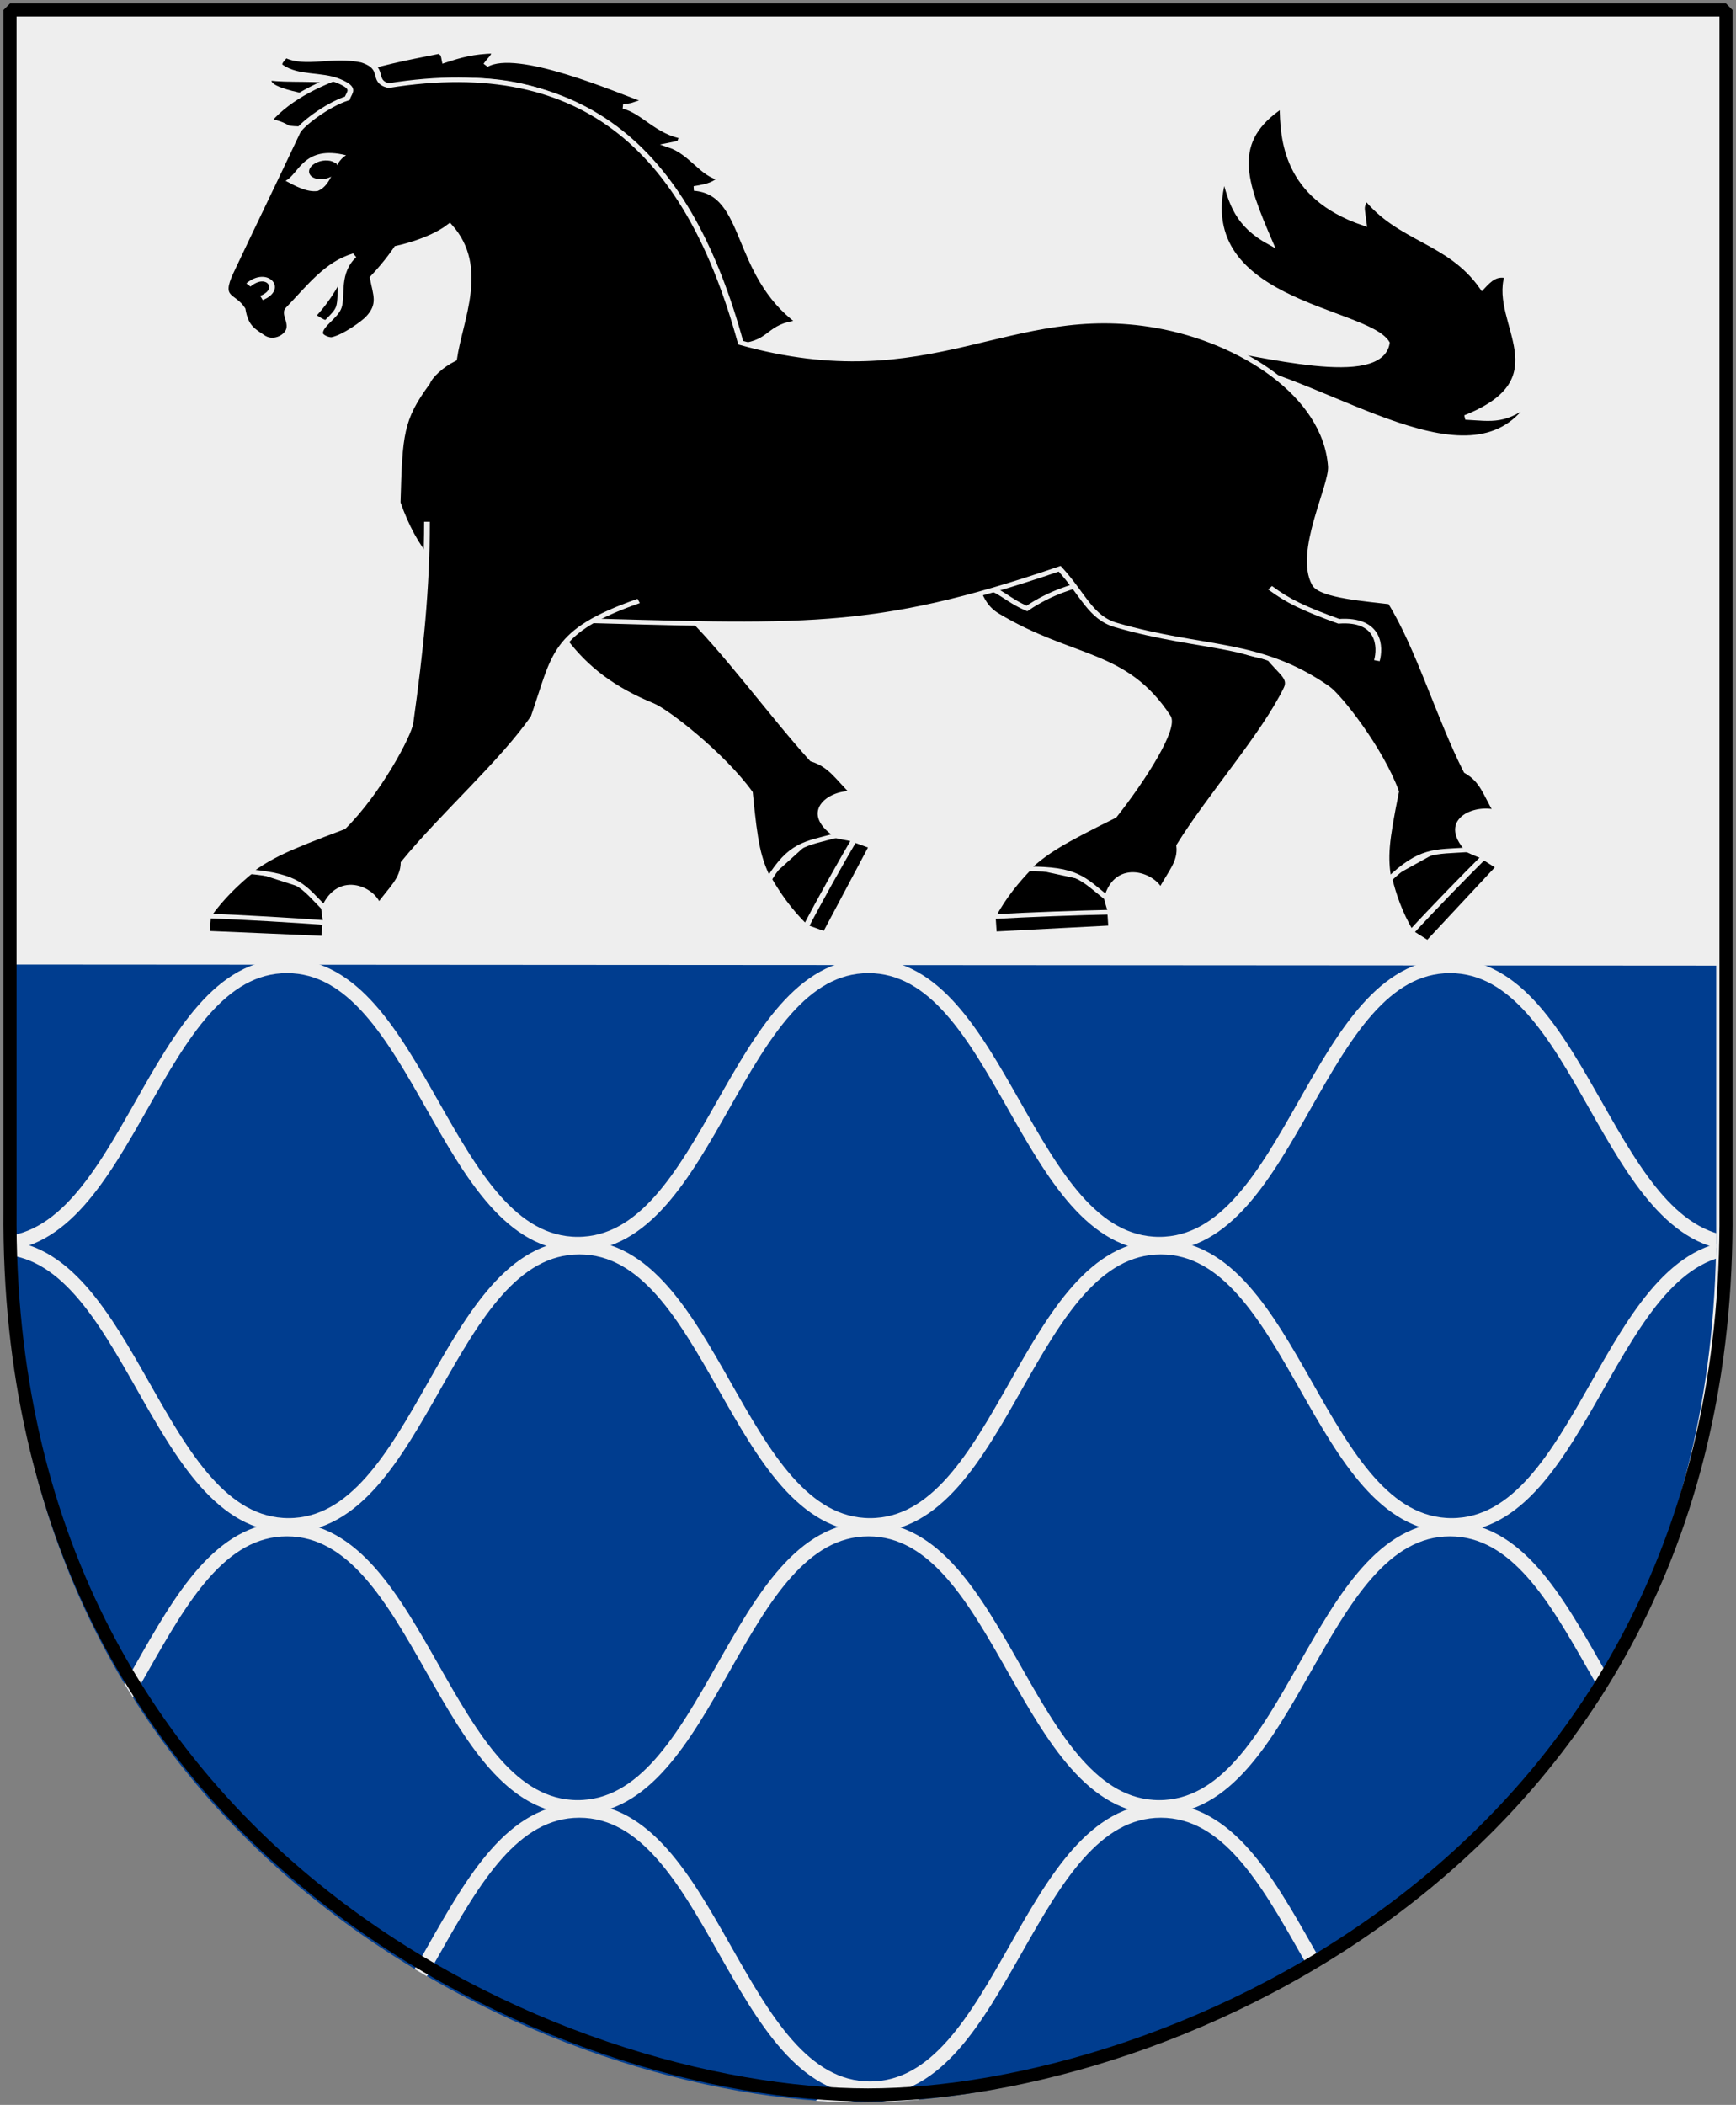 <?xml version="1.0" encoding="UTF-8" standalone="no"?>
<!-- Created with Inkscape (http://www.inkscape.org/) -->

<svg
   xmlns:svg="http://www.w3.org/2000/svg"
   xmlns="http://www.w3.org/2000/svg"
   xmlns:xlink="http://www.w3.org/1999/xlink"
   version="1.0"
   width="251"
   height="304.2"
   id="svg4166">
  <rect width="100%" height="100%" fill="#808080" stroke="none"/>
  <defs
     id="defs4168">
    <clipPath
       id="clipPath2932">
      <path
         d="m 244.212,144.234 0,36.784 c 0.745,91.062 -78.012,124.194 -120.532,124.194 -41.774,0 -121.277,-33.132 -120.532,-124.194 l 0,-36.936 241.064,0.152 z"
         id="path2934"
         style="fill:#003d8f" />
    </clipPath>
  </defs>
  <path
     d="m 249.551,1.44 -248.101,0 0,173.497 C 0.682,268.657 81.739,302.756 125.5,302.756 c 42.994,0 124.818,-34.099 124.051,-127.82 l 0,-173.497 z"
     id="Shield"
     style="fill:#eeeeee" />
  <path
     d="m 248.137,139.549 0,36.864 C 248.902,269.833 168.104,303.823 124.484,303.823 81.627,303.823 0.065,269.833 0.83,176.412 l 0,-37.02 247.307,0.156 z"
     id="Division"
     style="fill:#003d8f" />
  <g
     transform="matrix(0.413,0,0,0.335,17.432,-10.665)"
     id="Horse"
     style="fill:#000000;stroke:#eeeeee;stroke-width:2">
    <g
       transform="matrix(0.561,0.828,-0.828,0.561,136.774,-190.402)"
       id="Hoofs">
      <path
         d="m 572.78,263.555 6.315,-3.933 -22.152,-34.684 -5.723,3.565"
         id="path2919" />
      <path
         d="m 548.359,262.606 c 6.597,1.027 14.876,1.896 24.421,0.949 -6.804,-10.484 -16.091,-25.723 -21.683,-35.25 -5.467,5.185 -6.959,5.978 -9.278,7.971"
         id="path2921" />
      <path
         d="m 693.58,89.486 7.071,-2.313 -13.236,-38.968 -6.408,2.096"
         id="path5147" />
      <path
         d="m 670.09,82.737 c 6.161,2.571 13.994,5.391 23.489,6.749 -4.106,-11.805 -9.488,-28.819 -12.645,-39.406 -6.546,3.731 -8.184,4.145 -10.912,5.526"
         id="path5145" />
      <path
         d="m 605.834,206.878 6.371,3.842 20.851,-35.481 -5.774,-3.482"
         id="path2339" />
      <path
         d="m 595.595,184.686 c 2.079,6.344 5.063,14.116 10.239,22.192 6.254,-10.822 15.617,-26.013 21.568,-35.32 -7.102,-2.518 -8.485,-3.487 -11.314,-4.65"
         id="path2341" />
      <path
         d="m 451.526,434.092 5.88,4.559 24.847,-32.807 -5.328,-4.131"
         id="path2924" />
      <path
         d="m 443.945,410.857 c 1.325,6.544 3.382,14.61 7.581,23.234 7.473,-10.019 18.545,-24.014 25.541,-32.563 -6.76,-3.329 -8.021,-4.453 -10.694,-5.938"
         id="path2926" />
    </g>
    <g
       transform="matrix(0.971,-0.239,0.239,0.971,-302.404,117.845)"
       id="g2917" />
    <path
       d="m 196.885,294.876 c 14.148,16.411 30.722,44.759 45.227,64.535 6.713,2.65 8.828,7.826 14.664,14.857 -6.865,-1.421 -18.929,7.268 -6.008,17.943 -11.315,3.746 -16.082,3.65 -23.924,19.27 -3.675,-9.495 -4.739,-15.129 -6.507,-37.632 -9.79,-16.695 -29.266,-35.244 -34.088,-37.675 -28.195,-14.214 -36.58,-35.501 -49.516,-71.255"
       id="path2923" />
    <path
       d="M 77.067,67.312 C 70.244,65.434 57.89,66.694 52.207,65.531 c -0.885,1.647 -1.186,4.922 15.024,8.35"
       id="path5119" />
    <g
       id="Mane-tail">
      <path
         d="m 386.92,188.359 c 36.737,8.083 86.905,57.525 107.61,15.8 -9.696,10.112 -14.316,8.368 -23.689,7.752 33.937,-16.602 9.635,-40.562 14.652,-60.964 -4.027,-1.179 -6.171,1.248 -8.811,4.731 -11.55,-20.18 -28.994,-20.226 -40.916,-39.006 -1.482,5.888 -1.441,2.758 -0.537,11.487 -27.393,-11.456 -28.309,-36.439 -28.452,-50.894 -19.017,15.318 -13.71,32.489 -4.379,59.212 -11.191,-7.555 -13.525,-16.742 -15.998,-29.287 -13.484,55.286 49.709,57.745 56.901,72.581 -2.336,18.657 -43.463,4.748 -65.582,0.64"
         id="path5115" />
      <path
         d="M 217.013,181.168 C 185.27,45.431 110.912,53.691 63.021,87.383 55.327,87.042 61.099,86.756 51.944,83.835 66.261,63.416 98.558,57.345 112.019,53.91 c 0.811,2.252 0.744,-0.551 1.442,4.003 5.482,-2.21 9.65,-3.738 17.437,-4.029 0.036,2.275 -1.32,3.042 -2.961,5.954 10.977,-7.74 45.265,10.591 56.585,15.665 -5.297,0.966 -3.543,1.711 -8.473,2.252 7.062,2.045 11.921,11.381 21.472,13.167 -3.444,1.807 1.345,1.906 -5.45,3.515 7.974,3.278 11.673,12.992 18.048,14.217 -1.803,2.229 -3.621,3.404 -9.314,4.485 19.202,1.857 13.579,36.669 36.81,57.764 -11.155,1.505 -9.112,8.38 -20.227,10.083"
         id="path5117" />
    </g>
    <path
       d="m 295.035,268.382 c 4.724,13.158 4.219,23.309 11.874,28.953 26.429,19.491 44.619,15.309 59.773,43.729 2.592,4.861 -8.389,26.427 -18.821,42.728 -19.249,11.789 -23.785,15.295 -30.579,22.879 17.477,-0.102 19.556,4.189 28.029,12.572 3.647,-16.359 16.865,-9.553 18.715,-2.791 3.617,-8.392 7.268,-12.626 6.583,-19.81 11.038,-21.901 29.678,-47.766 37.569,-67.793 1.852,-4.701 -2.041,-6.863 -6.208,-13.477 -11.937,-2.04 -22.658,-9.328 -23.376,-14.865 -1.951,-15.051 18.086,-38.66 20.082,-47.008 l -103.641,14.884 z"
       id="path2343" />
    <path
       d="m 78.304,147.729 c -2.373,5.41 -4.843,12.256 -10.917,20.283 3.827,3.411 4.95,3.123 7.461,3.854"
       id="path5155" />
    <path
       d="m 302.007,284.8 c 6.061,1.456 8.105,5.703 15.294,9.522 8.622,-7.139 15.993,-9.516 23.819,-12.058 -3.586,-5.235 -7.172,-12.447 -7.172,-12.447"
       id="path6128" />
    <path
       d="m 422.439,328.626 c -23.989,-20.532 -42.991,-16.125 -73.924,-27.149 -8.959,-3.193 -11.408,-13.057 -19.732,-24.288 -65.955,27.753 -90.355,24.859 -175.349,22.057 -23.211,-8.518 -44.65,-9.196 -56.427,-50.54 0.683,-29.596 0.927,-35.899 10.357,-51.731 0.959,-2.989 4.86,-7.548 9.401,-10.282 1.957,-16.891 11.261,-39.578 -1.572,-57.284 -6.92,6.569 -18.525,9.474 -18.525,9.474 0,0 -3.075,5.87 -8.408,12.787 1.185,7.532 2.983,11.51 -1.618,17.476 -1.393,1.806 -8.128,8.023 -12.529,9.134 -1.197,0.302 -4.219,-1.068 -4.258,-2.678 -0.084,-3.545 5.481,-7.154 6.57,-11.316 1.36,-5.197 -1.039,-14.782 5.327,-22.17 -9.417,3.447 -15.208,12.934 -23.102,23.099 -1.41,1.815 0.907,4.83 0.408,8.312 -0.496,3.466 -5.136,6.628 -8.888,4.062 -3.766,-3.117 -6.426,-4.555 -7.452,-12.366 -3.308,-6.433 -8.725,-3.996 -4.134,-15.996 7.044,-18.408 15.765,-40.52 23.363,-60.462 1.106,-2.902 10.23,-11.683 17.424,-14.524 0.689,-2.724 3.163,-4.261 -2.93,-7.408 -6.228,-3.218 -14.228,-1.205 -20.127,-6.13 -1.521,-1.132 -0.361,-2.488 1.454,-4.996 6.863,4.365 16.224,-0.628 26.71,2.102 8.706,3.371 3.047,8.898 9.302,10.954 69.874,-13.82 105.348,30.21 123.305,110.929 66.835,22.982 93.494,-18.743 145.675,-7.345 29.906,6.532 59.152,30.05 60.943,60.649 0.501,8.569 -11.86,36.96 -5.644,50.805 2.287,5.094 18.596,6.511 26.492,7.731 9.824,19.313 17.224,50.323 26.592,72.989 5.886,4.175 6.706,9.706 10.695,17.927 -6.328,-3.018 -20.117,2.542 -10.116,15.991 -11.882,0.938 -16.488,-0.293 -27.831,13.004 -1.303,-10.098 -0.993,-15.822 2.66,-38.097 -5.523,-18.549 -20.011,-41.209 -24.113,-44.72 z"
       id="use2839" />
    <path
       d="m 57.752,109.829 c 4.732,-2.928 6.267,-15.568 21.198,-11.023 -4.795,3.587 -4.526,12.694 -9.943,15.419 -3.603,0.693 -7.851,-2.123 -11.255,-4.396 z"
       id="Eye"
       style="fill:#eeeeee;stroke:none" />
    <path
       d="m 75.208,103.593 c 0.582,1.617 -0.794,3.597 -3.081,4.431 -2.287,0.834 -4.625,0.209 -5.233,-1.399 -0.608,-1.608 0.742,-3.595 3.022,-4.446 2.28,-0.852 4.633,-0.249 5.267,1.349 l -4.138,1.565 4.163,-1.499 z"
       id="Eye-2"
       style="stroke:#000000;stroke-width:1.5" />
    <path
       d="m 44.755,154.788 c 6.521,-6.787 12.272,1.888 4.583,5.591"
       id="path5153"
       style="fill:none" />
    <path
       d="m 402.432,285.377 c 6.282,5.749 11.643,8.939 24.041,14.468 14.497,-1.247 14.652,11.254 13.339,17.012"
       id="path5157"
       style="fill:none" />
    <path
       d="m 181.388,291.078 c -30.409,13.127 -29.157,23.267 -36.783,50.081 -10.484,18.962 -32.014,42.476 -45.531,62.94 -0.157,7.215 -4.278,10.995 -8.849,18.907 -1.049,-6.932 -13.383,-15.233 -18.913,0.589 -7.438,-9.313 -9.002,-13.818 -26.371,-15.755 7.631,-6.74 12.545,-9.693 33.038,-19.156 12.263,-14.973 22.905,-39.673 23.512,-45.04 3.552,-31.375 5.78,-58.083 5.783,-86.702"
       id="use2912" />
  </g>
  <g
     transform="matrix(1.026,0,0,1.026,-2.4,-9.294)"
     clip-path="url(#clipPath2932)"
     id="Net"
     style="fill:none;stroke:#eeeeee;stroke-width:2">
    <path
       d="m 311.734,321.705 c -4.998,-8.007 -13.154,-17.892 -23.11,-17.892 -18.742,0 -22.232,39.147 -40.974,39.147 -18.742,0 -22.232,-39.147 -40.974,-39.147 -18.742,0 -22.232,39.147 -40.974,39.147 -18.742,0 -22.232,-39.147 -40.974,-39.147 -18.742,0 -22.232,39.147 -40.974,39.147 -18.742,0 -22.232,-39.147 -40.974,-39.147 -18.742,0 -22.232,39.147 -40.974,39.147 -18.742,0 -22.232,-39.147 -40.974,-39.147 -7.771,0 -17.428,11.447 -22.645,16.555"
       id="use2846" />
    <use
       transform="translate(0,-79.347)"
       id="use2862"
       x="0"
       y="0"
       width="251"
       height="304.2"
       xlink:href="#use2846" />
    <use
       transform="translate(0,-158.682)"
       id="use2864"
       x="0"
       y="0"
       width="251"
       height="304.2"
       xlink:href="#use2846" />
    <use
       transform="translate(-40.745,-39.718)"
       id="use2866"
       x="0"
       y="0"
       width="251"
       height="304.2"
       xlink:href="#use2846" />
    <use
       transform="translate(0,-79.346)"
       id="use2870"
       x="0"
       y="0"
       width="251"
       height="304.2"
       xlink:href="#use2866" />
    <use
       transform="translate(0,-158.832)"
       id="use2872"
       x="0"
       y="0"
       width="251"
       height="304.2"
       xlink:href="#use2866" />
  </g>
  <path
     d="m 249.551,1.44 -248.101,0 0,173.497 c -0.767,93.721 80.289,127.82 124.051,127.82 42.994,0 124.818,-34.099 124.051,-127.82 l 0,-173.497 z"
     id="Frame"
     style="fill:none;stroke:#000000;stroke-width:1.888;stroke-linejoin:bevel" />
</svg>
